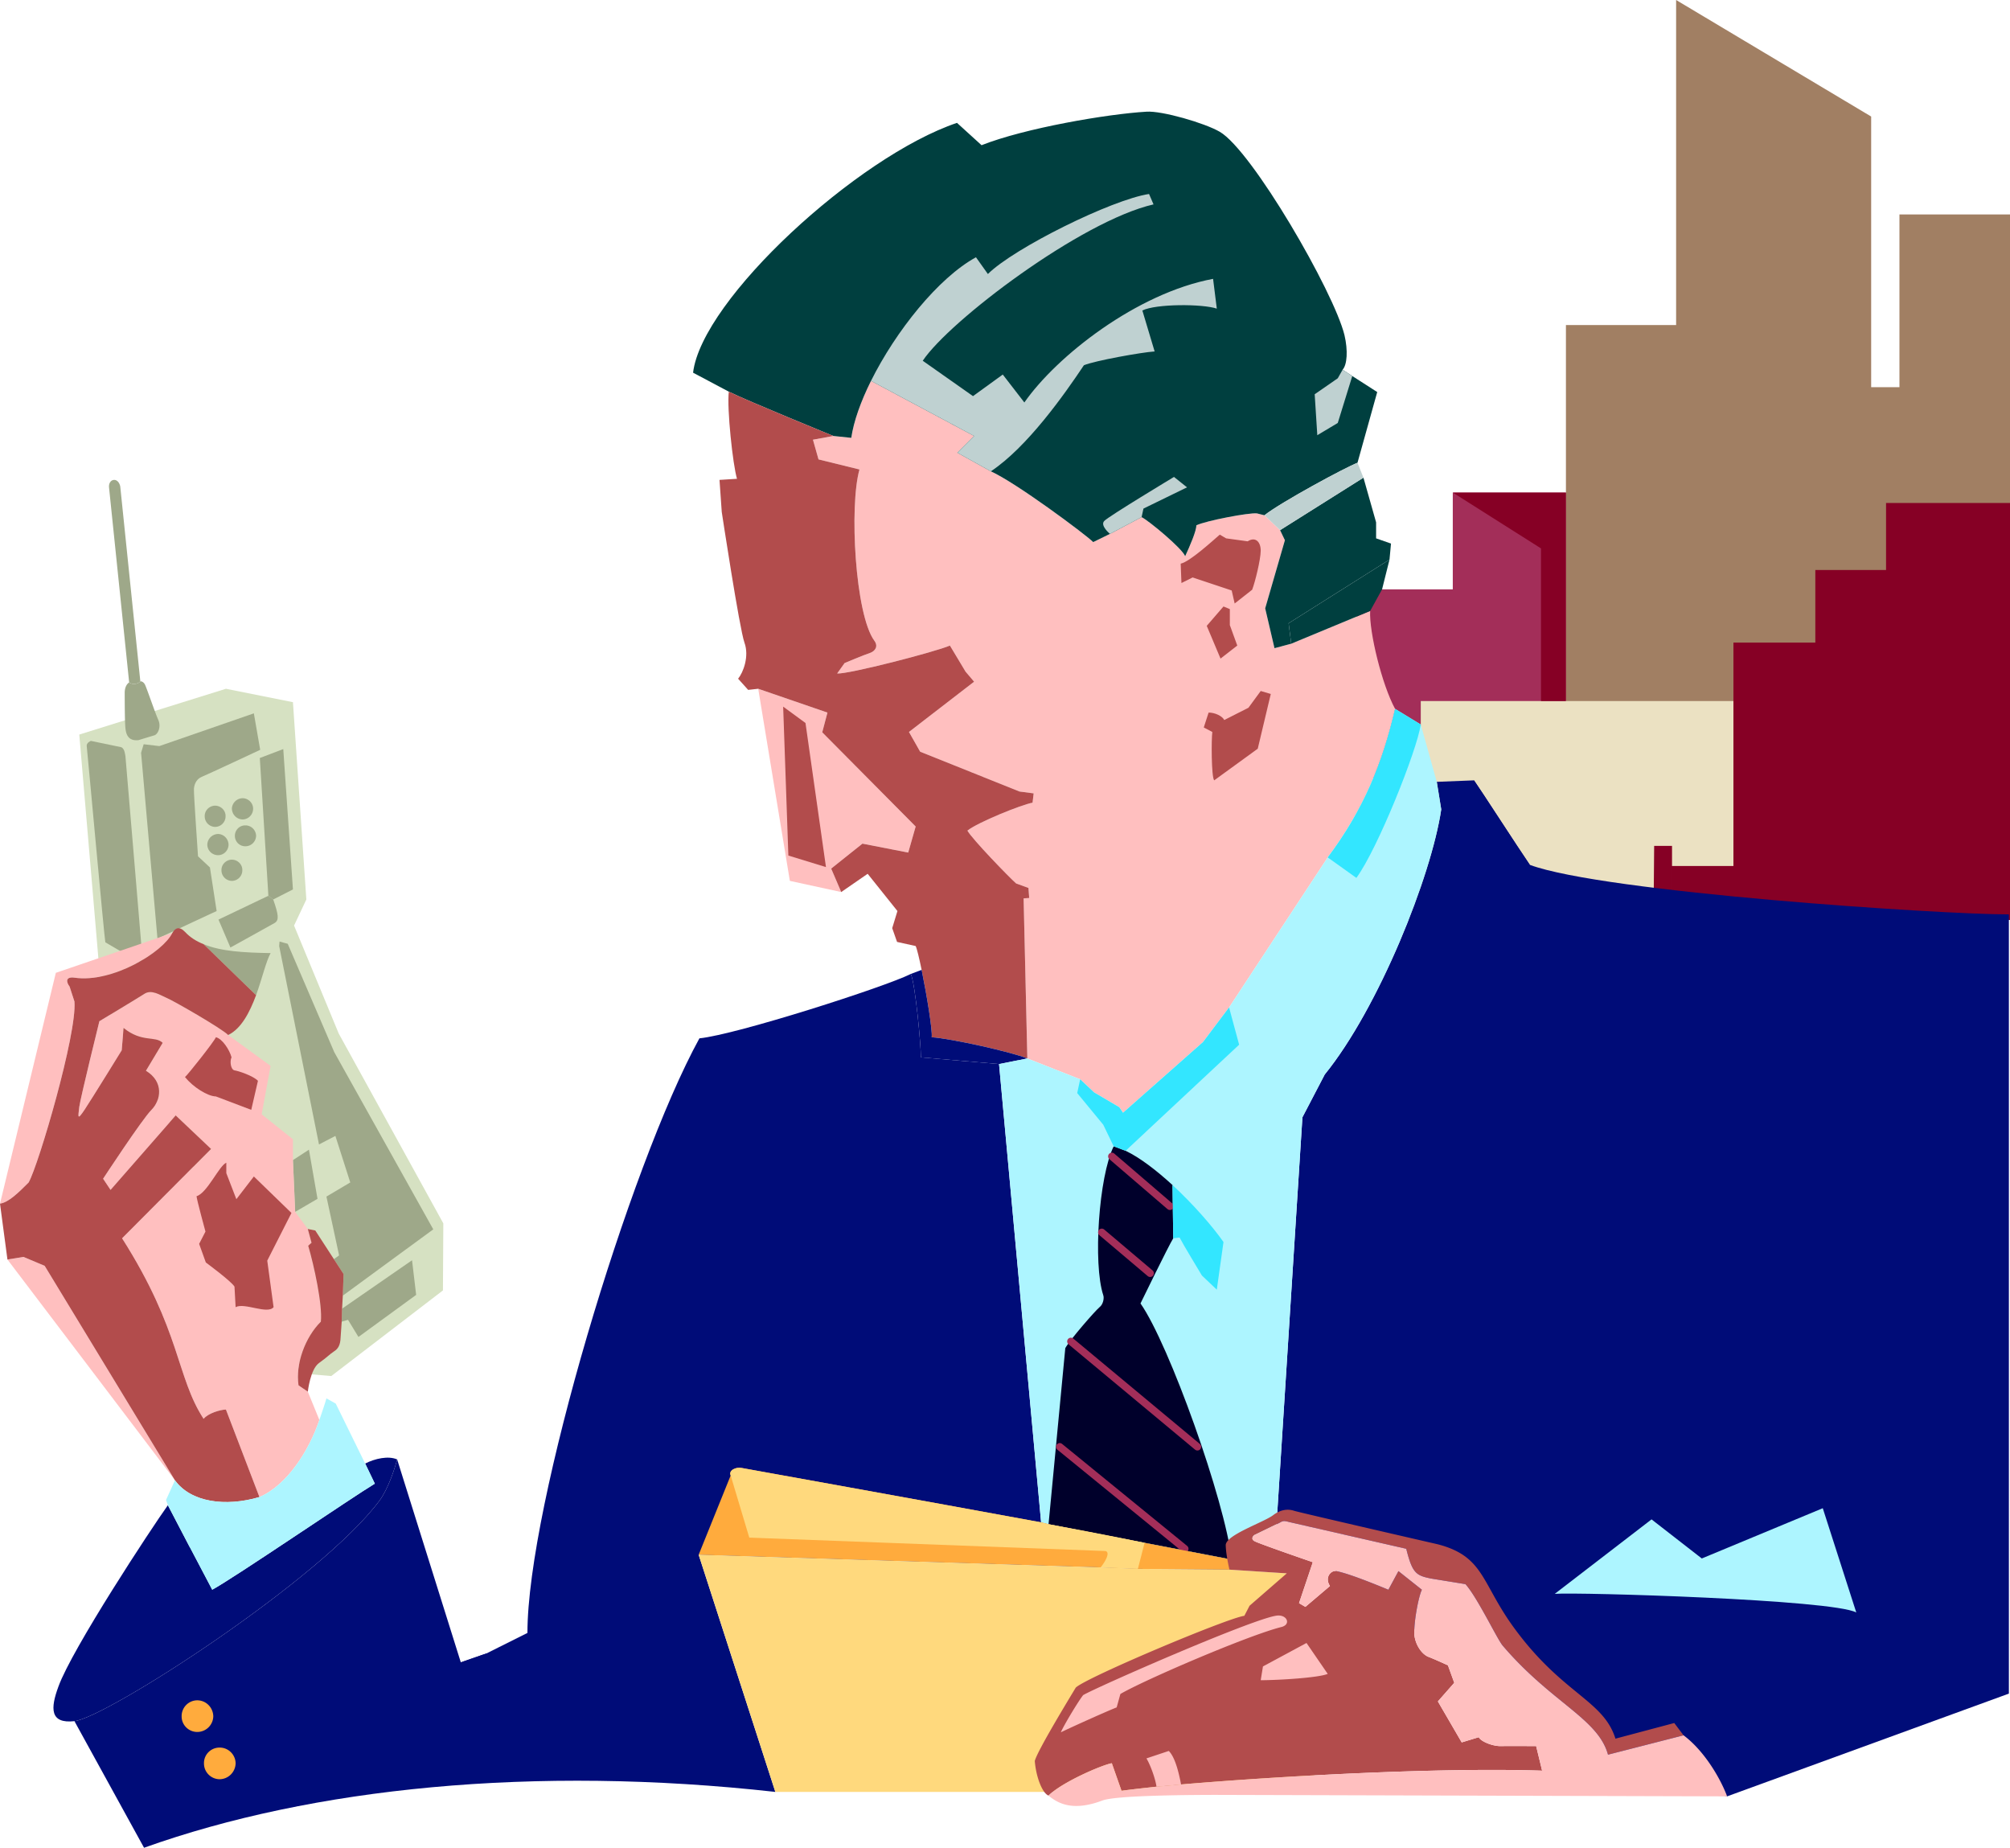 <svg xmlns="http://www.w3.org/2000/svg" width="540" height="496.301"><path fill="#a32e59" d="M420.7 247.102h-56.5l.1-37 .2-51.801h25.8v-26h30.4v114.8"/><path fill="#a17f63" d="M420.7 132.3v-45h29.6V0l52.4 31.3V104h7.6V57.602H540v189.5H420.7V132.3"/><path fill="#ebe1c2" d="M381.7 209.102V188.3h84v58.8H364.2v-38h17.5"/><path fill="#860025" d="m390.3 132.3 23.7 15v41h6.7v-56h-30.4m58.9 100.302v-5.403h-4.798l-.101 11.7 4.898 1.101v-7.398M449.2 240v7.102H540v-112h-33.3v18h-19v19.5h-22v60h-16.5V240"/><path fill="#ffbfbf" d="m346.902 172.898-4.5 1.204-2.5-10.704 5.297-18.296-1.297-2.704-4.203-4-2-.5c-2.023-.273-13.773 1.977-16.297 3.204.024 1.523-1.726 5.523-3 8.296-.726-2.023-9.726-9.523-11.703-10.5l-8.5 4.5-4.5 2.204c-2.273-2.227-20.773-15.977-27.5-19l-9-5 4.5-4.5L234 102.3c-2.73 5.508-4.652 10.847-5.3 15.3l-4.798-.5-5.5 1 1.5 5.297 11 2.704c-2.777 9.824-1.175 38.972 4 46 1.094 1.472.274 2.773-1.203 3.296-1.523.477-6.797 2.704-6.797 2.704l-2 2.796c3.024.227 26.274-5.773 30.297-7.5l4.203 7 2.297 2.704-17.5 13.5 3 5.296 26.703 10.704 3.797.5-.297 2.5c-2.976.523-14.726 5.273-17.5 7.5 1.274 2.273 11.106 12.441 13.098 14.199l3.3 1.199.2 2.7-1.5.1 1 43 14.2 5.598 3.702 3.5 6.797 4 1 1.5 21.5-19 7-9.296 26.5-40.301c9.68-12.946 14.696-25.281 18.102-39.903-3.535-6.484-6.988-20.664-6.7-26.296l-21.199 8.796"/><path fill="#ffbfbf" d="m203.7 185 18.6 6.398-1.398 5.301L246 222l-2 7-12.3-2.398-8.4 6.699 2.7 6.3-13.8-3L203.7 185"/><path fill="#003f3f" d="m368.102 164.102 3.199-5.801 2-8-27.102 17.097.703 5.5 21.2-8.796M306.7 138.898c1.976.977 10.976 8.477 11.702 10.5 1.274-2.773 3.024-6.773 3-8.296 2.524-1.227 14.274-3.477 16.297-3.204l2 .5c4.477-3.523 21.727-12.855 25-14.097l5.301-19-6.7-4.301-2.6-1.7c1.226-1.343 1.472-5.163.5-9.3-2.884-11.695-24.833-49.555-33.5-54.602-4.024-2.355-15.575-5.695-19.7-5.398-10.578.617-32.738 4.426-44.3 9l-6.598-6c-26.707 9.008-68.559 47.41-70.903 67.102l9.602 5.097c4.875 2.426 28.101 11.903 28.101 11.903l4.797.5c.649-4.454 2.57-9.793 5.301-15.301l27.7 14.8-4.5 4.5 9 5c6.726 3.024 25.226 16.774 27.5 19l4.5-2.203 8.5-4.5"/><path fill="#003f3f" d="m373.3 150.3.4-4.3-4-1.398V140.3l-3.4-12-22.398 14.097 1.297 2.704-5.297 18.296 2.5 10.704 4.5-1.204-.703-5.5 27.102-17.097"/><path fill="#bfd1d1" d="M298.2 143.398s-2.774-2.273-1.5-3.5c1.226-1.273 18.702-11.796 18.702-11.796l3.5 2.796-11.703 5.704-.5 2.296-8.5 4.5M266.2 126.602c9.777-6.508 19.675-20.528 25-28.5 2.976-1.227 15.476-3.477 19-3.704l-3.298-11c3.625-1.824 16.172-1.804 20-.5l-1-8c-20.472 3.832-41.98 20.707-50.703 33.204l-5.797-7.5-8 5.796-13.5-9.5c7.141-10.699 42.493-37.515 62-42l-1.203-2.796c-10.023 1.523-36.273 14.523-43.297 21.5l-3.203-4.5C252.062 74.64 240.645 88.969 234 102.3l27.7 14.8-4.5 4.5 9 5m77.702 15.798 22.399-14.097-1.602-4c-3.273 1.242-20.523 10.574-25 14.097l4.203 4M363.3 101l-2.6-1.7-1.298 2.302-6.203 4.296.703 11 5.5-3.296L363.301 101"/><path fill="#b24c4c" d="M223.902 117.102s-23.226-9.477-28.101-11.903c-.543 4.496 1.066 19.625 2.199 23.403l-4.7.296.602 8.602s4.774 31.457 6.098 35.102c1.344 3.691-.324 8.023-1.7 9.699l2.7 3 2.7-.301 18.6 6.398-1.398 5.301L246 222l-2 7-12.3-2.398-8.4 6.699 2.7 6.3 7.102-4.902 8 10-1.403 4.602L241 253l5 1.102c.336.675.941 3.214 1.602 6.398 1.37 6.719 2.964 16.324 2.699 18.102 5.375.355 21.707 4.023 25.699 5.699l-1-43 1.5-.102-.2-2.699-3.3-1.2c-1.992-1.757-11.824-11.925-13.098-14.198 2.774-2.227 14.524-6.977 17.5-7.5l.297-2.5-3.797-.5-26.703-10.704-3-5.296 17.5-13.5-2.297-2.704-4.203-7c-4.023 1.727-27.273 7.727-30.297 7.5l2-2.796s5.274-2.227 6.797-2.704c1.477-.523 2.297-1.824 1.203-3.296-5.175-7.028-6.777-36.176-4-46l-11-2.704-1.5-5.296 5.5-1m114 84 3.5-14.704-2.703-.796-3.297 4.5-6.5 3.296c-.476-1.023-2.476-2.023-4.203-2l-1.297 4 2.297 1.204c-.273 2.023-.273 12.023.5 13l11.703-8.5m-13.702-33 3.702 8.796 4.5-3.5-2-5.5v-4.296l-1.703-.704-4.5 5.204m-6.797-11.5 3-1.5 10.5 3.5.797 3.5 4.703-3.704c.774-2.023 2.274-8.023 2.297-10.5-.023-2.523-1.523-3.773-3.5-2.5-2.023-.273-5.797-.796-5.797-.796l-1.703-1c-1.773 1.523-8.023 7.273-10.5 7.796l.203 5.204"/><path fill="#b24c4c" d="m210.402 189.8 1.399 40 10.101 3.098-5.5-38.699-6-4.398"/><path fill="#000c78" d="M429.7 474.602 464 482.5l75.7-27.602V245.602c-18.286.023-108.72-5.915-128.7-13.301-2.992-4.344-13.324-20.344-15-22.7L386 210l1.2 7.398c-2.645 17.914-16.821 53.372-31.298 71.204l-6 11.5-7 110 86.797 64.5m-298.999-30.5 11-5.5c-.024-34.051 27.394-125.485 46.202-159.704 10.024-1.023 49.774-13.773 56.797-17.296 1.227 2.773 2.735 19.273 2.703 22.398l21 1.8L279.7 408.899l2 .5 25.801 5 23.402 4.5-.601 2.704-24.602-.204-10-.398-108-3.398 20.602 63.699c-64.79-7.211-124.461-1.14-169.602 15L20 462.3c8.66-1 66.355-38.13 82-59.301 2.266-3.102 4.008-8.375 4.7-11l17.1 54.5 6.9-2.398"/><path fill="#ffab3d" d="M53 465.2a4.306 4.306 0 0 0 4.3-4.2c-.046-2.387-1.948-4.285-4.3-4.3a4.22 4.22 0 0 0-4.2 4.3c-.034 2.3 1.864 4.203 4.2 4.2m6 12.698c2.352-.03 4.254-1.93 4.3-4.296-.046-2.32-1.948-4.22-4.3-4.204-2.336-.015-4.234 1.883-4.2 4.204-.034 2.367 1.864 4.265 4.2 4.296"/><path fill="#000c78" d="M411 232.3c-2.992-4.343-13.324-20.343-15-22.698l-.8 2s2.226 3.773 3.202 5.5c2.813 4.906 3.735 14.308 2.297 17.5l5.203 7.296 5.098-9.597M45.102 404.3c-4.426 6.169-25.778 38.63-29.403 48.7-2.18 5.89-2.312 10.027 4.301 9.3 8.66-1 66.355-38.128 82-59.3 2.266-3.102 4.008-8.375 4.7-11-2.356-1.043-5.973-.238-8.598 1.102l2.597 5.398C94.676 402.125 62.676 423.957 57 427l-6-11.398-5.898-11.301M123.8 446.5l5.4 17.102 5.5-4.5-4-15-6.9 2.398m144.602-160.7-21-1.8c.032-3.125-1.476-19.625-2.703-22.398l2.903-1.102c1.37 6.719 2.964 16.324 2.699 18.102 5.375.355 21.707 4.023 25.699 5.699l-7.598 1.5"/><path fill="#000c78" d="M45.3 434.3 57 427l-6-11.398-1 .699-4.7 18"/><path fill="#d6e1c2" d="M27.3 267.602 82 369l7 .602 30-23 .102-18-28.102-51-12-29 3.3-7-3.6-53-18-3.602-39.4 12.3 6 70.302"/><path fill="#9ea889" d="m32.602 200.7-8.2-1.7s-1.226.5-1.101 1.398c.125.852 4.75 51.727 5 52.704L38.402 259s-4.601-55-4.703-55.898c-.148-.852-.273-1.977-1.097-2.403M68.8 267.3c1.626-4.507 2.708-9.175 3.9-11.3-7.18-.121-13.372-.46-18-2.398L68.8 267.3M37.7 183l-5.4-52.398c-.624-2.645-3.292-1.977-3 .398l5.4 52.3c.726.618 2.35.532 3-.3"/><path fill="#9ea889" d="M34.7 183.3c.726.618 2.35.532 3-.3.35-.043.96.227 1.3 1 .55 1.207 2.676 7.457 3.5 9.3.844 1.825.008 3.825-1 4.2-.992.293-4.3 1.3-4.3 1.3-2.052.216-3.274-.679-3.5-3.198-.192-1.645-.192-7.809-.2-9.5.008-1.645.676-2.477 1.2-2.801m23.1 38.801a2.834 2.834 0 0 0 2.802-2.903c.027-1.512-1.239-2.777-2.801-2.8-1.563.023-2.828 1.288-2.801 2.8a2.834 2.834 0 0 0 2.8 2.903m7.4-2c1.538-.024 2.804-1.29 2.8-2.903.004-1.512-1.262-2.777-2.8-2.8-1.587.023-2.852 1.288-2.9 2.8.048 1.613 1.313 2.88 2.9 2.903m.702 7.198c1.586.028 2.852-1.238 2.899-2.8-.047-1.563-1.313-2.828-2.899-2.8-1.539-.028-2.804 1.238-2.8 2.8-.004 1.563 1.261 2.828 2.8 2.8m-7.3 2.4c1.511.003 2.777-1.262 2.8-2.802-.023-1.586-1.289-2.851-2.8-2.898-1.614.047-2.88 1.313-2.903 2.898.024 1.54 1.29 2.805 2.903 2.801m3.698 6.903a2.834 2.834 0 0 0 2.802-2.903c.027-1.512-1.239-2.777-2.801-2.8-1.563.023-2.828 1.288-2.801 2.8a2.834 2.834 0 0 0 2.8 2.903"/><path fill="#9ea889" d="m69.902 201.398-1.703-9.796-25.398 8.796-4.2-.5-.699 2.301 4.399 49.903 15.898-7.403L56.402 233l-3.203-3s-1.148-16.625-1.097-17.8c-.051-1.075.449-2.825 2-3.5 1.449-.575 15.8-7.302 15.8-7.302m2.2 39.204L58.699 247l3.203 7.5s10.649-5.875 11.899-6.602c1.25-.773 1-2.273-.399-6.296l-1.3-1"/><path fill="#9ea889" d="m73.402 241.602 5.297-2.704-2.597-37.699-6.301 2.403 2.3 37 1.301 1M79.3 325.5l6-3.5-2.3-13.2-4.3 2.802.6 13.898M91.8 355l.102-3.5 18.797-13 1.102 9.3-15.5 11.302L93.5 354.5l-1.7.5M77.3 253.5l-2.198-.602-.102 1.204 10.7 53.296 4.402-2.296 4 12.5-6.403 3.796 3.403 15.801-1.403 1 2.602 4-.2 5.801 24.301-17.8c-3.308-5.95-26.601-47.598-26.601-47.598L77.3 253.5"/><path fill="#ffbfbf" d="m69.7 402.102-9-23.5c-1.524.023-4.856 1.023-6 2.5-7.384-11.325-6.048-23.602-21.9-48.5l23.9-24-9.5-9-17.5 20-2-3s10.476-15.977 13-18.5c2.476-2.477 3.476-7.477-1.5-10.5l4.5-7.5c-2.024-1.977-5.524.023-10.5-4l-.5 6s-8.024 13.023-10 16c-2.024 3.023-1.692 1.855-1.4-.801.376-2.676 5.4-23 5.4-23s9.976-6.008 12-7.301c1.976-1.375 4.308.293 6 1 1.644.625 14.976 8.293 16.6 10l11.4 8.3-2.4 13 8.4 6.7v5.602l.6 13.898 3.4 4.602 1 3.699-.9.8c1.544 5.192 3.876 15.856 3.4 20.399-4.24 4.203-6.864 11.434-6 17.102l2.5 1.699 3.1 7.597c-2.788 8.282-8.698 17.543-16.1 20.704"/><path fill="#ffbfbf" d="M46.3 250.602 15 261.3l-15 62c2.344-.344 5.008-3.008 7.7-5.7 2.643-4.642 13.033-39.994 12.3-48.6l-1.3-4c-1.024-1.375-1.024-2.707 1.3-2.398 10.3 1.492 23.8-6.891 26.3-12M2 338.3l4.3-.698L12 340l35 57.602L2 338.3"/><path fill="#b24c4c" d="m67.5 298.102 1.8-7.801c-1.292-1.344-5.292-2.676-6.3-2.801-.992-.207-1.324-2.375-.8-3.5-.524-2.043-2.524-5.043-4.2-5.398-.492 1.191-7.492 10.023-8.3 10.699 2.202 2.715 6.081 5.156 8.3 5.199l9.5 3.602m-4.2 53c2.376-1.309 8.544 2.023 10.2 0l-1.7-12.5 6.5-12.801L68.2 316l-4.7 6.102-2.7-7V312.3c-1.956.824-5.124 8.156-8 9 .087 1.035 2.4 9.5 2.4 9.5l-1.7 3.3 1.8 5s7.044 5.192 7.7 6.5l.3 5.5m28.5 3.9.102-3.5.2-3.5.199-5.8-2.602-4-5-7.7-2-.398 1 3.699-.898.8c1.543 5.192 3.875 15.856 3.398 20.399-4.238 4.203-6.863 11.434-6 17.102l2.5 1.699s.645-6.008 3-7.7c2.309-1.644 2.809-2.312 4-3.101 1.145-.707 1.727-1.707 1.801-3.7l.3-4.3"/><path fill="#b24c4c" d="M54.7 253.602c-1.977-.778-3.657-1.856-5-3.301-1.555-1.637-2.692-1.008-3.4.3-2.5 5.11-16 13.493-26.3 12-2.324-.308-2.324 1.024-1.3 2.399l1.3 4c.734 8.605-9.656 43.957-12.3 48.602-2.692 2.691-5.356 5.355-7.7 5.699l2 15 4.3-.7L12 340l35 57.602c4.25 5.894 13.547 7.207 22.7 4.5l-9-23.5c-1.524.023-4.856 1.023-6 2.5-7.384-11.325-6.048-23.602-21.9-48.5l23.9-24-9.5-9-17.5 20-2-3s10.476-15.977 13-18.5c2.476-2.477 3.476-7.477-1.5-10.5l4.5-7.5c-2.024-1.977-5.524.023-10.5-4l-.5 6s-8.024 13.023-10 16c-2.024 3.023-1.692 1.855-1.4-.801.376-2.676 5.4-23 5.4-23s9.976-6.008 12-7.301c1.976-1.375 4.308.293 6 1 1.644.625 14.976 8.293 16.6 10 3.544-1.707 5.794-6.125 7.5-10.7l-14.1-13.698"/><path fill="#adf5ff" d="M268.402 285.8 279.7 408.899l2 .5 25.801 5 23.402 4.5 12-8.796 7-110 6-11.5c14.477-17.832 28.653-53.29 31.297-71.204L386 210l-4.3-15.398-6.9-4.204c-3.405 14.622-8.421 26.957-18.1 39.903l-26.5 40.3-7 9.297-21.5 19-1-1.5-6.798-4-3.703-3.5L276 284.301l-7.598 1.5M417.7 428.102c6.476-.477 74.476 1.523 81 5l-9-28-32.5 13.5-13.5-10.5-26 20m-317-29.602-2.598-5.398L90.199 377l-2.5-1.398c-.238.984-1.539 4.707-1.898 5.796-2.79 8.282-8.7 17.543-16.102 20.704-9.152 2.707-18.449 1.394-22.699-4.5l-2.398 5.296.5 1.403L51 415.6l6 11.4c5.676-3.043 37.676-24.875 43.7-28.5"/><path fill="#00002b" d="M315 318.3c-4.328-3.96-8.82-7.41-12.598-9.198l-3.203-1.204c-4 8.125-5.586 31.54-2.797 40 .274.727 0 2.446-1 3.204-1.226 1.023-7.976 8.773-9.203 11l-4.5 47.296 25.801 5 23.402 4.5c-1.84-15.851-16.78-57.78-24.5-68.796 0 0 7.524-15.477 8.797-17.5L315 318.3"/><path fill="none" stroke="#a32e59" stroke-linecap="round" stroke-linejoin="round" stroke-width="2" d="m287.7 360.3 34 28.302M296 331l13 11m-10.3-31.398L314.3 324m-29.6 64.602L318.3 416"/><path fill="#ffab3d" d="M196.3 396.3c-.624-1.343 1.376-2.343 3-2 1.13.208 48.481 8.727 80.4 14.598l2 .5 25.8 5 23.402 4.5-.601 2.704-24.602-.204-10-.398-108-3.398 8.602-21.301"/><path fill="#ffd97d" d="m345.7 422.602-15.4-1-24.6-.204-10-.398-108-3.398 20.6 63.699h145.4l-8-58.7"/><path fill="#ffd97d" d="M279.7 408.898c-31.919-5.87-79.27-14.39-80.4-14.597-1.624-.344-3.624.656-3 2l5 16.699 95.7 3.602c1.344.355-.004 2.773-1.3 4.398l10 .398 1.8-7s-10.516-2.21-25.8-5l-2-.5"/><path fill="#b24c4c" d="M330.3 421.602s-.956-3.977-1-6.602c.044-2.707 10.044-6.043 12.7-8 1.715-1.324 3.676-1.875 5.7-1.2 1.28.427 38.6 9 38.6 9 12.263 3.208 11.653 10.106 20 21.802C419.548 455.07 430.72 456.477 434 467l15.8-4.2 2.5 3.302L432 471.3c-2.637-9.707-15.18-13.922-28.3-29.301-1.477-1.746-6.856-13.043-10-16.5l-9.2-1.5c-3.996-.816-5.043-1.324-6.7-8 0 0-30.124-6.875-31.5-7.2-1.292-.343-1.624-.343-2.5.2l-6.8 3.3c-.656.493-.824 1.243.102 1.7 2.582 1.137 15.597 5.602 15.597 5.602l-3.699 11 1.7 1 6.6-5.602c-1.566-2.453.427-4.297 1.7-4 3.344.625 10.676 3.625 14 5l2.7-5 6.3 5c-.992 1.957-2.324 9.625-2 12.3.344 2.657 2.008 4.993 3.7 5.7 1.644.625 5.3 2.3 5.3 2.3l1.7 4.7-4.4 5 6.4 11 4.6-1.398c.376 1.023 3.376 2.355 5.7 2.398 2.344-.043 9.7 0 9.7 0l1.6 6.602c-27.718-.922-70.632 1.457-97 3.699a241.81 241.81 0 0 1-6.6.597c-3.641.399-6.805.743-9.4 1.102l-2.6-7.398c-2.356.355-13.356 5.023-17 8.699-1.692-.676-3.356-5.008-3.7-9.301.676-2.707 9.008-16.375 11-19.7 2.676-2.675 40.676-18.675 45.3-19.3l1.4-2.7 10-8.698-15.4-1"/><path fill="#ffbfbf" d="M281.7 482.3c2.976 2.493 7.073 4.102 14.5 1.302 3.976-1.477 25.976-1.477 30-1.5l137.8.398c-1.707-4.621-5.996-12.129-11.7-16.398L432 471.3c-2.637-9.707-15.18-13.922-28.3-29.301-1.477-1.746-6.856-13.043-10-16.5l-9.2-1.5c-3.996-.816-5.043-1.324-6.7-8 0 0-30.124-6.875-31.5-7.2-1.292-.343-1.624-.343-2.5.2l-6.8 3.3c-.656.493-.824 1.243.102 1.7 2.582 1.137 15.597 5.602 15.597 5.602l-3.699 11 1.7 1 6.6-5.602c-1.566-2.453.427-4.297 1.7-4 3.344.625 10.676 3.625 14 5l2.7-5 6.3 5c-.992 1.957-2.324 9.625-2 12.3.344 2.657 2.008 4.993 3.7 5.7 1.644.625 5.3 2.3 5.3 2.3l1.7 4.7-4.4 5 6.4 11 4.6-1.398c.376 1.023 3.376 2.355 5.7 2.398 2.344-.043 9.7 0 9.7 0l1.6 6.602c-27.718-.922-70.632 1.457-97 3.699a241.81 241.81 0 0 1-6.6.597c-3.641.399-6.805.743-9.4 1.102l-2.6-7.398c-2.356.355-13.356 5.023-17 8.699"/><path fill="#ffbfbf" d="M310.7 479.898a241.81 241.81 0 0 0 6.6-.597c-.62-3.297-1.624-7.344-3.3-9l-6 2c1.008 1.656 2.371 5.308 2.7 7.597M285 465.3c2.008-1.007 12.344-5.675 15-6.698l1-3.602c6.422-3.77 34.512-15.832 43.3-18 2.708-.707 1.4-3.59-1.6-3-7.356 1.293-48.356 19.293-51.7 21.3-1.324 1.657-5.324 8.325-6 10m71.7-15.698L351 441.3l-11.7 6.3-.6 3.7c4.976-.008 15.644-.676 18-1.7"/><path fill="#33e6ff" d="m315.2 332.602 1.702-.204c1.024 1.977 5.274 8.977 6 10.204l4 3.796 1.797-12.796c-3.054-4.36-8.242-10.247-13.699-15.301l.2 14.3m66.5-137.999-6.9-4.204c-3.405 14.622-8.421 26.957-18.1 39.903l7.702 5.5c5.692-7.738 16.274-34.2 17.297-41.2m-79.297 114.501 30.5-28.5-2.703-10-7 9.296-21.5 19-1-1.5-6.797-4-3.703-3.5-.797 3.704 7 8.5 2.797 5.796 3.203 1.204"/></svg>

